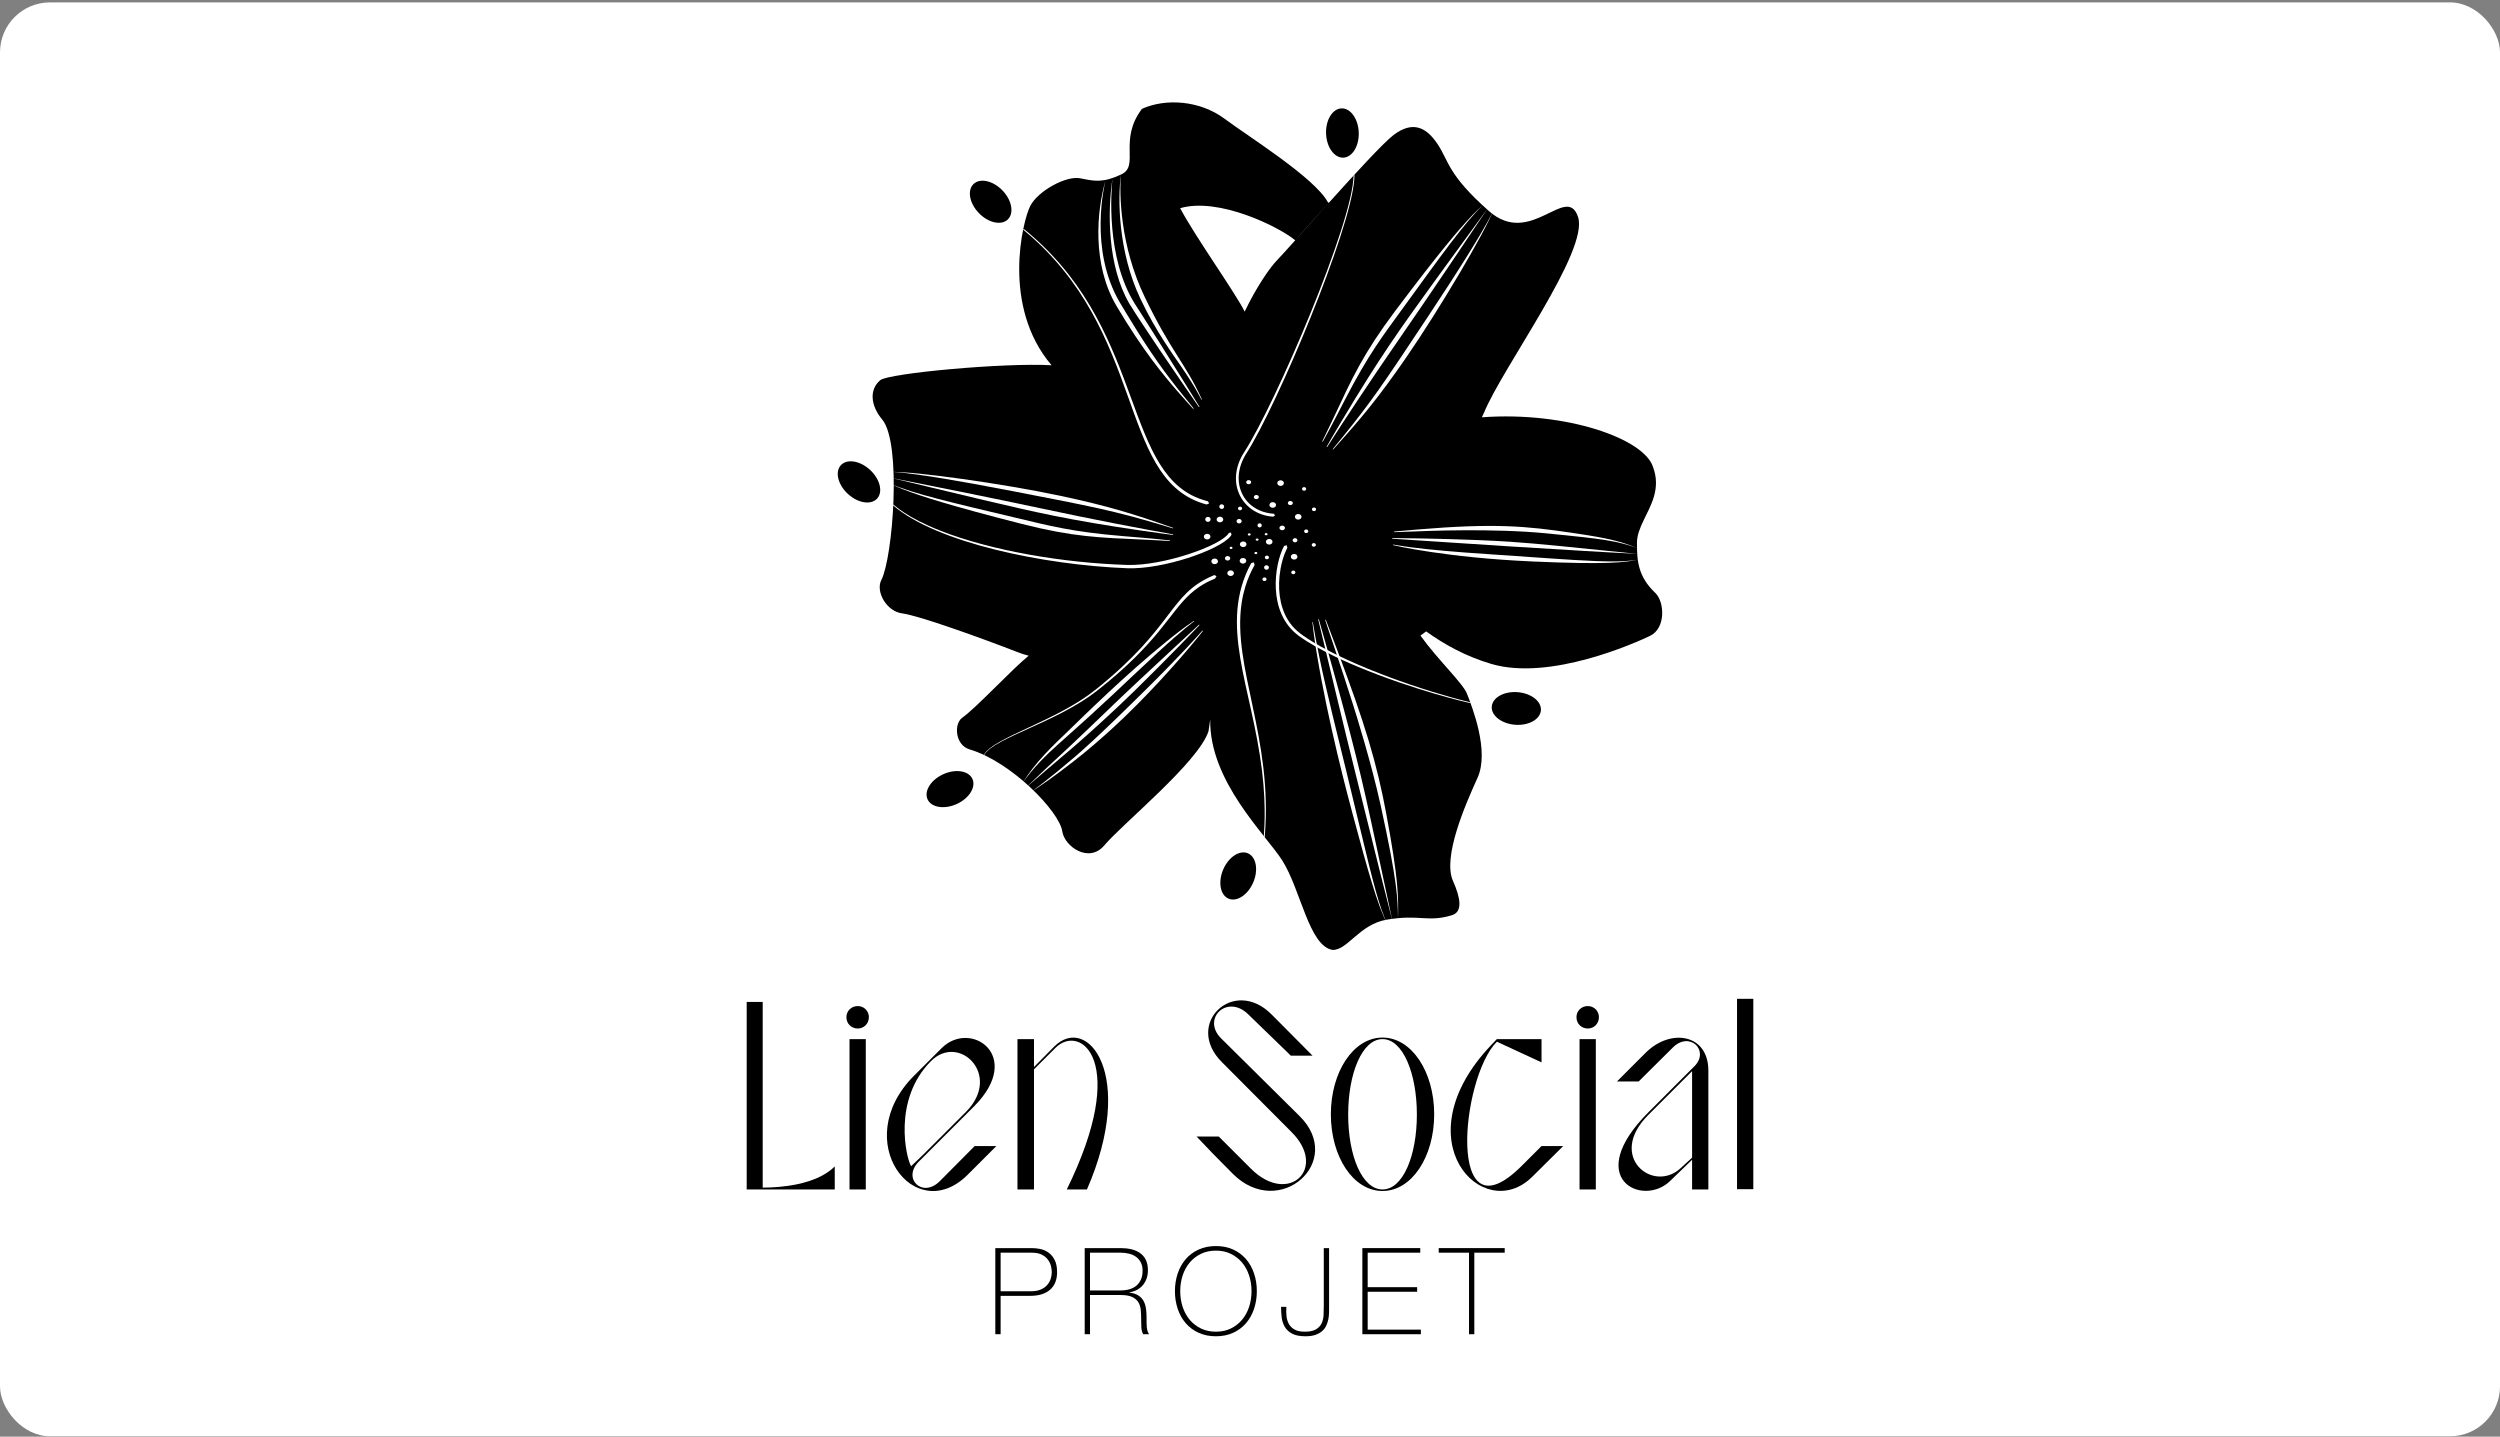 <svg width="750" height="431" viewBox="0 0 750 431" fill="none" xmlns="http://www.w3.org/2000/svg">
<rect x="0" y="0" width="750" height="431" fill="#808080" stroke="none"/>
<rect y="0.719" width="750" height="430.164" rx="15" fill="white"/>
<path d="M298.596 374.43H309.593C310.319 374.43 311.118 374.513 312.001 374.681C312.883 374.849 313.704 375.195 314.464 375.714C315.223 376.234 315.855 376.965 316.363 377.921C316.871 378.876 317.122 380.121 317.122 381.663C317.122 383.936 316.424 385.684 315.022 386.913C313.626 388.142 311.621 388.756 309.018 388.756H300.188V400.268H298.596V374.43ZM300.188 387.382H309.269C310.425 387.382 311.409 387.209 312.219 386.857C313.028 386.511 313.671 386.058 314.157 385.5C314.637 384.947 314.989 384.333 315.206 383.657C315.419 382.981 315.53 382.305 315.53 381.629C315.53 381.149 315.458 380.574 315.313 379.909C315.168 379.244 314.877 378.607 314.442 377.993C314.011 377.379 313.403 376.859 312.615 376.435C311.833 376.016 310.789 375.804 309.487 375.804H300.188V387.382Z" fill="black"/>
<path d="M325.41 374.43H336.19C337.324 374.43 338.385 374.541 339.379 374.77C340.368 374.999 341.234 375.374 341.982 375.893C342.731 376.412 343.317 377.094 343.736 377.937C344.16 378.781 344.373 379.831 344.373 381.087C344.373 382.824 343.881 384.288 342.904 385.483C341.926 386.678 340.569 387.421 338.832 387.706V387.779C340.016 387.924 340.949 388.242 341.636 388.723C342.328 389.203 342.837 389.795 343.177 390.493C343.512 391.197 343.73 391.968 343.825 392.811C343.926 393.655 343.97 394.498 343.97 395.341V396.827C343.97 397.307 343.999 397.765 344.043 398.184C344.093 398.609 344.172 399 344.278 399.363C344.389 399.726 344.54 400.022 344.73 400.268H342.96C342.619 399.664 342.435 398.955 342.401 398.151C342.362 397.341 342.345 396.503 342.345 395.632C342.345 394.766 342.306 393.9 342.233 393.046C342.161 392.191 341.932 391.426 341.546 390.75C341.161 390.074 340.552 389.533 339.72 389.119C338.888 388.712 337.709 388.505 336.19 388.505H327.002V400.268H325.41V374.43ZM336.19 387.131C337.134 387.131 338.005 387.013 338.815 386.784C339.625 386.555 340.318 386.204 340.898 385.718C341.474 385.237 341.932 384.623 342.273 383.875C342.608 383.126 342.781 382.232 342.781 381.194C342.781 380.227 342.596 379.401 342.233 378.714C341.876 378.027 341.39 377.468 340.787 377.032C340.184 376.597 339.485 376.284 338.687 376.094C337.894 375.899 337.061 375.804 336.19 375.804H327.002V387.131H336.19Z" fill="black"/>
<path d="M377.049 387.349C377.049 389.231 376.769 390.996 376.216 392.649C375.663 394.303 374.859 395.738 373.809 396.956C372.759 398.173 371.474 399.134 369.955 399.832C368.436 400.53 366.71 400.882 364.783 400.882C362.851 400.882 361.119 400.53 359.589 399.832C358.059 399.134 356.768 398.173 355.718 396.956C354.668 395.738 353.864 394.303 353.311 392.649C352.758 390.996 352.479 389.231 352.479 387.349C352.479 385.467 352.758 383.696 353.311 382.043C353.864 380.395 354.668 378.96 355.718 377.736C356.768 376.519 358.059 375.564 359.589 374.86C361.119 374.162 362.851 373.815 364.783 373.815C366.71 373.815 368.436 374.162 369.955 374.86C371.474 375.564 372.759 376.519 373.809 377.736C374.859 378.96 375.663 380.395 376.216 382.043C376.769 383.696 377.049 385.467 377.049 387.349ZM354.07 387.349C354.07 389.013 354.311 390.577 354.791 392.052C355.277 393.521 355.975 394.805 356.891 395.906C357.807 397.006 358.93 397.877 360.259 398.531C361.583 399.179 363.091 399.508 364.783 399.508C366.47 399.508 367.973 399.179 369.285 398.531C370.603 397.877 371.715 397.006 372.636 395.906C373.552 394.805 374.251 393.521 374.731 392.052C375.217 390.577 375.457 389.013 375.457 387.349C375.457 385.684 375.217 384.115 374.731 382.64C374.251 381.171 373.552 379.887 372.636 378.787C371.715 377.692 370.603 376.815 369.285 376.167C367.973 375.513 366.47 375.189 364.783 375.189C363.091 375.189 361.583 375.513 360.259 376.167C358.93 376.815 357.807 377.692 356.891 378.787C355.975 379.887 355.277 381.171 354.791 382.64C354.311 384.115 354.07 385.684 354.07 387.349Z" fill="black"/>
<path d="M391.452 399.508C392.921 399.508 394.049 399.262 394.837 398.782C395.619 398.302 396.177 397.682 396.518 396.939C396.853 396.19 397.043 395.353 397.076 394.42C397.115 393.493 397.132 392.582 397.132 391.688V374.43H398.724V392.23C398.724 392.739 398.718 393.308 398.707 393.934C398.696 394.559 398.624 395.191 398.49 395.833C398.355 396.47 398.149 397.095 397.875 397.698C397.596 398.302 397.194 398.838 396.663 399.307C396.132 399.776 395.462 400.156 394.652 400.446C393.842 400.737 392.837 400.882 391.631 400.882C389.893 400.882 388.531 400.603 387.542 400.05C386.554 399.491 385.822 398.782 385.353 397.916C384.884 397.045 384.593 396.09 384.487 395.056C384.375 394.018 384.319 393.018 384.319 392.052H385.911C385.839 393.018 385.855 393.945 385.95 394.839C386.045 395.732 386.286 396.52 386.676 397.207C387.062 397.894 387.631 398.452 388.391 398.871C389.151 399.296 390.173 399.508 391.452 399.508Z" fill="black"/>
<path d="M408.71 374.43H426.081V375.804H410.302V386.153H425.142V387.527H410.302V398.888H426.259V400.268H408.71V374.43Z" fill="black"/>
<path d="M431.617 375.804V374.43H451.412V375.804H442.296V400.268H440.705V375.804H431.617Z" fill="black"/>
<path d="M250.426 349.936C244.851 355.516 233.999 356.287 228.81 356.287V300.578H224.007V356.834H250.426V349.936Z" fill="black"/>
<path d="M253.922 305.148C253.922 307.086 255.396 308.555 257.334 308.555C259.194 308.555 260.663 307.086 260.663 305.148C260.663 303.288 259.194 301.819 257.334 301.819C255.396 301.819 253.922 303.288 253.922 305.148ZM259.736 311.733H254.855V356.835H259.736V311.733Z" fill="black"/>
<path d="M290.306 352.417L298.907 343.816H292.4L282.017 354.277C276.744 359.623 270.623 353.579 275.583 348.541L292.244 331.886C307.274 316.772 291.16 305.768 282.481 314.448L274.186 322.737C254.66 342.341 274.499 368.224 290.306 352.417ZM276.744 346.603L273.337 349.859C271.863 347.536 267.679 329.948 279.303 318.324C287.748 309.874 300.767 322.586 289.764 333.589L276.744 346.603Z" fill="black"/>
<path d="M316.244 313.984L310.2 320.105V311.733H305.24V356.835H310.2V320.798L316.629 314.369C324.147 306.851 338.948 318.396 320.036 356.835H326.085C341.037 322.507 326.236 303.986 316.244 313.984Z" fill="black"/>
<path d="M369.813 352.106C383.759 366.131 403.677 348.464 389.881 334.83L366.327 311.505C360.435 305.613 368.109 298.173 374.387 304.222L387.25 316.694H393.757L381.514 304.373C370.125 292.828 355.089 307.166 366.556 318.632L387.479 339.633C398.404 350.558 386.552 361.718 375.393 350.715L365.629 340.952H358.966C363.149 345.364 364.233 346.526 369.813 352.106Z" fill="black"/>
<path d="M414.758 311.27C406 311.27 399.259 321.575 399.259 334.281C399.259 347.072 406 357.299 414.758 357.299C423.516 357.299 430.258 347.072 430.258 334.281C430.258 321.575 423.516 311.27 414.758 311.27ZM404.453 334.36C404.453 322.038 408.637 311.733 414.758 311.733C420.88 311.733 425.063 322.038 425.063 334.36C425.063 346.759 420.88 356.835 414.758 356.835C408.637 356.835 404.453 346.759 404.453 334.36Z" fill="black"/>
<path d="M447.423 313.442C420.15 342.111 445.021 367.603 459.666 353.036L468.966 343.815H462.459L456.488 349.78C433.784 372.485 438.202 323.356 449.054 312.509L462.459 318.709V311.732H449.054L447.423 313.442Z" fill="black"/>
<path d="M472.937 305.148C472.937 307.086 474.405 308.555 476.343 308.555C478.203 308.555 479.678 307.086 479.678 305.148C479.678 303.288 478.203 301.819 476.343 301.819C474.405 301.819 472.937 303.288 472.937 305.148ZM478.745 311.733H473.864V356.835H478.745V311.733Z" fill="black"/>
<path d="M507.627 356.836H512.509V321.19C512.509 310.109 501.12 308.405 493.681 315.845L485.079 324.446H491.592L501.897 314.214C506.929 309.254 512.973 315.225 508.326 319.872L494.613 333.59C474.618 353.58 492.753 362.259 500.964 354.356L507.627 347.922V356.836ZM504.064 350.558C495.848 357.998 482.057 346.916 494.457 334.517L507.627 321.346V347.302L504.064 350.558Z" fill="black"/>
<path d="M525.992 299.646H521.11V356.755H525.992V299.646Z" fill="black"/>
<path fill-rule="evenodd" clip-rule="evenodd" d="M308.603 196.713C307.477 196.424 306.293 196.049 305.041 195.558C294.183 191.323 275.518 184.632 270.705 184.026C265.891 183.419 262.647 177.403 264.39 174.034C267.874 167.305 270.56 132.92 264.669 125.864C261.049 121.523 260.828 116.806 264.063 114.062C266.536 111.964 301.326 108.758 315.467 109.577C300.382 91.864 306.803 66.21 309.084 61.773C311.404 57.267 319.856 52.627 324.111 53.494C328.366 54.37 330.926 54.909 336.432 52.3C341.939 49.682 335.451 42.125 342.574 32.663C349.765 29.39 360.036 30.179 367.285 35.57C374.418 40.883 394.373 53.311 398.339 60.627L398.637 60.858L398.522 60.983H398.512C398.512 60.983 389.059 71.437 388.568 72.082C383.514 67.924 365.504 59.096 354.049 62.456C358.602 71.072 370.952 88.35 373.397 93.491C377.074 85.78 381.156 80.111 382.908 78.291C385.151 75.971 391.639 68.626 398.522 60.983C398.56 60.944 398.599 60.896 398.637 60.858C406.608 51.992 415.088 42.761 418.073 40.498C423.637 36.292 427.728 37.938 431.232 43.165C434.726 48.382 434.235 52.339 446.721 63.351C459.215 74.354 469.939 54.928 473.395 65.036C476.86 75.144 450.725 110.212 445.142 123.948C444.968 124.362 444.776 124.767 444.555 125.19C457.28 124.256 469.496 125.883 478.853 128.8C488.075 131.688 494.505 135.827 495.872 140.005C497.143 143.345 496.96 146.291 496.17 148.996C494.688 154.059 491.097 158.305 491.088 162.848C491.078 168.316 491.434 173.004 496.594 177.884C499.347 180.483 499.867 188.463 494.957 190.793C490.578 192.863 465 204.375 447.394 199.177C439.809 196.944 433.33 193.373 427.843 189.417L426.139 190.678C431.251 197.84 438.914 205.011 440.107 208.139C441.59 212 446.932 225.294 443.245 233.38C439.568 241.456 432.724 257.156 435.891 264.27C438.076 269.17 438.961 273.54 435.583 274.56C428.209 276.803 425.957 274.195 415.984 275.908C407.792 277.323 404.269 285.111 399.754 284.976C392.669 283.773 390.243 266.879 384.66 258.109C379.712 250.351 362.722 234.332 363.068 215.821L362.549 219.383C359.488 228.701 336.788 247.087 331.34 253.566C326.633 259.168 319.327 253.874 318.691 249.426C317.825 243.449 303.386 228.509 290.881 224.822C286.52 223.532 286.097 217.121 288.696 215.301C292.874 212.356 303.723 200.64 308.603 196.713Z" fill="black"/>
<path fill-rule="evenodd" clip-rule="evenodd" d="M406.201 52.394C406.22 52.451 406.307 52.471 406.327 52.528C406.365 52.615 406.288 53.684 406.288 53.789C405.152 69.422 383.089 121.674 373.925 136.017C368.553 144.42 372.991 153.46 382.01 154.114C382.049 154.114 382.097 154.095 382.116 154.114C382.357 154.336 382.299 154.384 382.54 154.595C382.328 154.701 382.165 154.904 381.943 155.009C381.943 155.009 381.462 154.98 380.942 154.903C372.115 153.623 367.648 144.305 373.28 135.612C382.694 121.058 405.884 66.804 406.067 52.692C406.067 52.644 406.038 52.577 406.067 52.528C406.086 52.471 406.172 52.451 406.201 52.394Z" fill="white"/>
<path fill-rule="evenodd" clip-rule="evenodd" d="M441.28 210.851C441.116 210.832 440.943 210.87 440.789 210.861C440.433 210.832 424.242 207.087 407.252 199.983C406.366 199.617 395.912 195.334 389.693 190.8C380.028 183.744 382.348 169.266 385.159 163.914C385.179 163.866 385.178 163.808 385.226 163.789C385.592 163.625 385.621 163.721 385.997 163.558C386.016 163.827 386.189 164.068 386.218 164.328C386.218 164.328 384.89 166.551 384.158 170.691C383.167 176.264 383.85 181.799 386.285 185.823C387.845 188.393 389.588 189.972 393.794 192.533C405.943 199.945 427.207 207.328 440.491 210.534C440.809 210.611 440.808 210.611 440.837 210.62C441.068 210.716 441.049 210.755 441.28 210.851Z" fill="white"/>
<path fill-rule="evenodd" clip-rule="evenodd" d="M376.157 168.707C376.176 168.986 376.359 169.227 376.388 169.506C376.398 169.641 373.519 173.886 372.47 181.038C369.669 200.214 381.943 221.382 379.42 251.002C379.411 251.079 379.334 251.146 379.266 251.137C379.199 251.137 379.141 251.05 379.132 250.982C379.084 250.684 380.056 243.176 378.602 231.181C375.541 205.951 365.376 187.343 375.358 168.938C375.387 168.88 375.416 168.919 376.157 168.707Z" fill="white"/>
<path fill-rule="evenodd" clip-rule="evenodd" d="M364.963 172.818C364.78 173.04 364.713 173.348 364.52 173.579C364.414 173.694 360.785 174.811 357.088 178.17C350.735 183.937 347.549 192.764 329.057 207.271C317.015 216.714 298.359 221.315 295.317 226.398C295.317 226.408 295.25 226.581 295.173 226.542C295.096 226.494 295.22 226.35 295.22 226.34C298.243 221.171 316.841 216.387 328.729 206.857C352.718 187.614 350.495 178.421 363.952 172.664C364.251 172.539 364.241 172.52 364.269 172.529C364.645 172.587 364.587 172.761 364.963 172.818Z" fill="white"/>
<path fill-rule="evenodd" clip-rule="evenodd" d="M369.304 159.748C369.333 159.988 369.43 160.219 369.449 160.46C369.449 160.46 369.305 160.701 369.093 160.951C365.618 165.1 348.791 170.875 338.145 170.471C313.097 169.499 280.868 162.809 267.902 151.594C267.651 151.373 268.065 151.402 268.065 151.402C268.287 151.479 271.781 155.175 282.312 159.285C297.435 165.196 318.988 168.892 338.173 169.48C348.955 169.807 366.263 163.742 368.621 159.959C368.631 159.94 368.631 159.921 368.64 159.911C368.977 159.815 368.977 159.844 369.304 159.748Z" fill="white"/>
<path fill-rule="evenodd" clip-rule="evenodd" d="M306.858 68.642C306.993 68.719 307.157 68.728 307.282 68.805C307.465 68.892 309.274 70.461 309.438 70.615C344.256 100.793 336.651 143.495 361.92 150.263C362.353 150.378 362.363 150.359 362.382 150.388C362.536 150.58 362.604 150.821 362.758 151.013C362.488 151.1 362.238 151.264 361.969 151.35C361.969 151.35 361.237 151.148 360.727 150.985C335.314 142.783 343.785 99.436 307.32 69.21C307.118 69.046 307.118 69.046 307.099 69.027C306.955 68.853 307.003 68.825 306.858 68.642Z" fill="white"/>
<path d="M263.126 149.589C264.963 147.6 264.021 143.741 261.022 140.97C258.022 138.199 254.1 137.565 252.263 139.554C250.425 141.544 251.367 145.403 254.367 148.174C257.367 150.945 261.288 151.579 263.126 149.589Z" fill="black"/>
<path d="M291.729 233.677C290.608 231.212 286.686 230.583 282.969 232.273C279.251 233.964 277.146 237.333 278.267 239.798C279.388 242.263 283.311 242.891 287.028 241.201C290.745 239.511 292.85 236.142 291.729 233.677Z" fill="black"/>
<path d="M374.369 255.989C371.878 254.927 368.559 257.11 366.957 260.866C365.354 264.622 366.074 268.529 368.565 269.591C371.056 270.654 374.374 268.471 375.977 264.715C377.58 260.958 376.86 257.052 374.369 255.989Z" fill="black"/>
<path d="M462.273 213.107C462.481 210.407 459.349 207.963 455.277 207.649C451.206 207.336 447.736 209.27 447.528 211.971C447.32 214.671 450.452 217.114 454.524 217.428C458.595 217.742 462.065 215.807 462.273 213.107Z" fill="black"/>
<path d="M402.993 47.292C405.699 47.193 407.771 43.804 407.621 39.723C407.471 35.642 405.155 32.414 402.449 32.514C399.743 32.614 397.671 36.003 397.821 40.084C397.971 44.164 400.286 47.392 402.993 47.292Z" fill="black"/>
<path d="M302.342 65.837C304.287 63.952 303.561 60.047 300.719 57.114C297.877 54.181 293.997 53.331 292.052 55.216C290.107 57.1 290.834 61.005 293.676 63.938C296.517 66.871 300.397 67.721 302.342 65.837Z" fill="black"/>
<path fill-rule="evenodd" clip-rule="evenodd" d="M491.089 164.393C485.131 162.285 481.107 161.688 464.136 160.023C447.511 158.396 427.075 159.34 424.659 159.426C422.503 159.494 418.334 159.648 418.334 159.648C418.296 159.638 418.094 159.484 418.315 159.455C418.96 159.378 424.784 158.887 425.342 158.839C448.609 156.904 457.888 157.838 471.481 159.831C482.724 161.467 486.421 162.468 491.089 164.393Z" fill="white"/>
<path fill-rule="evenodd" clip-rule="evenodd" d="M491.165 166.156C477.824 165.483 473.79 165.184 452.689 163.904C445.412 163.461 425.409 162.094 417.842 161.623C417.785 161.613 417.621 161.632 417.621 161.507C417.631 161.468 417.679 161.42 417.727 161.42C417.775 161.42 423.137 161.478 424.455 161.507C425.235 161.517 441.263 161.748 452.776 162.508C461.748 163.095 472.25 164.26 491.165 166.156Z" fill="white"/>
<path fill-rule="evenodd" clip-rule="evenodd" d="M491.334 167.912C487.561 168.73 481.977 169.423 459.904 168.451C433.682 167.295 418.03 163.589 417.943 163.532C417.895 163.493 417.818 163.368 417.972 163.377C418.742 163.416 423.604 164.783 447.9 166.342C460.982 167.19 470.695 168.008 478.82 168.325C486.916 168.634 489.572 168.191 491.334 167.912Z" fill="white"/>
<path fill-rule="evenodd" clip-rule="evenodd" d="M444.782 61.649C439.534 66.535 431.871 77.309 421.474 91.618C414.686 100.967 410.611 106.162 403.418 120.047C401.358 124.013 399.621 127.475 396.935 132.317C396.906 132.365 396.84 132.549 396.727 132.495C396.686 132.47 396.674 132.397 396.689 132.353C396.713 132.275 397.76 130.283 400.145 125.195C405.618 113.506 408.914 106.146 418.524 93.34C432.569 74.607 438.088 68.5 439.937 66.461C442.869 63.214 444.282 62.073 444.782 61.649Z" fill="white"/>
<path fill-rule="evenodd" clip-rule="evenodd" d="M446.338 62.479C442.405 68.43 427.389 90.676 420.577 100.497C411.649 113.383 402.955 126.553 398.293 133.87C398.252 133.938 398.228 134.016 398.17 134.074C398.074 134.161 397.974 134.102 398.005 133.975C398.008 133.951 400.484 129.667 402.503 126.295C414.16 106.791 420.116 98.549 430.342 84.414C436.522 75.873 442.835 67.318 446.338 62.479Z" fill="white"/>
<path fill-rule="evenodd" clip-rule="evenodd" d="M447.948 63.209C445.483 69.631 432.068 92.427 421.92 107.162C413.37 119.549 408.437 125.389 400.056 134.719C400.025 134.753 399.932 134.908 399.844 134.829C399.74 134.74 399.855 134.717 402.244 131.778C411.601 120.255 414.831 115.423 428.697 94.515C438.817 79.264 443.011 72.166 444.178 70.18C447.307 64.879 447.845 63.437 447.948 63.209Z" fill="white"/>
<path fill-rule="evenodd" clip-rule="evenodd" d="M267.122 145.102C273.651 148.069 286.543 151 303.75 155.097C314.99 157.768 321.352 159.533 336.935 160.834C341.388 161.211 345.252 161.483 350.754 162.101C350.81 162.11 351.005 162.099 350.999 162.225C350.992 162.273 350.928 162.312 350.882 162.315C350.801 162.322 348.56 162.122 342.946 161.876C330.051 161.318 321.99 161.105 306.473 157.158C283.78 151.395 276.021 148.648 273.427 147.725C269.303 146.267 267.706 145.401 267.122 145.102Z" fill="white"/>
<path fill-rule="evenodd" clip-rule="evenodd" d="M267.285 143.346C274.291 144.689 300.6 149.997 312.286 152.51C327.613 155.797 343.113 158.759 351.661 160.25C351.739 160.261 351.821 160.254 351.896 160.284C352.014 160.34 351.997 160.455 351.869 160.475C351.845 160.481 346.939 159.843 343.05 159.275C320.562 156.014 310.665 153.684 293.684 149.679C283.423 147.257 273.1 144.72 267.285 143.346Z" fill="white"/>
<path fill-rule="evenodd" clip-rule="evenodd" d="M267.344 141.58C274.22 141.387 300.422 145.006 317.926 148.708C332.648 151.839 339.936 154.147 351.771 158.297C351.814 158.313 351.992 158.339 351.953 158.45C351.912 158.58 351.846 158.483 348.214 157.408C333.979 153.2 328.277 152.076 303.646 147.315C285.675 143.837 277.511 142.694 275.228 142.38C269.132 141.53 267.594 141.587 267.344 141.58Z" fill="white"/>
<path fill-rule="evenodd" clip-rule="evenodd" d="M419.4 275.747C419.293 269.465 419.283 264.821 414.223 241.714C411.407 228.845 406.706 213.905 405.95 211.508C402.281 199.823 397.565 186.211 397.578 186.054C397.574 186.005 397.669 185.786 397.76 185.988C397.813 186.099 400.66 193.65 400.912 194.326C409.502 217.08 413.075 228.984 415.917 244.327C419.498 263.625 419.566 268.798 419.4 275.747Z" fill="white"/>
<path fill-rule="evenodd" clip-rule="evenodd" d="M417.738 276.342C412.23 254.794 412.363 254.767 406.647 232.021C403.204 218.296 398.049 196.553 395.508 186.021C395.503 185.972 395.416 185.781 395.536 185.745C395.586 185.743 395.646 185.776 395.66 185.823C395.728 186.019 400.225 201.823 402.842 211.632C409.151 235.258 409.839 239.482 417.738 276.342Z" fill="white"/>
<path fill-rule="evenodd" clip-rule="evenodd" d="M416.052 276.904C413.24 271.519 410.362 261.24 405.869 244.506C404.43 239.144 398.356 216.543 394.919 195.37C394.22 191.11 393.708 186.77 393.715 186.692C393.724 186.587 393.842 186.577 393.869 186.671C393.894 186.753 394.717 192.808 397.649 205.527C400.792 219.151 401.52 221.289 407.482 246.24C412.339 266.583 413.808 271.91 416.052 276.904Z" fill="white"/>
<path fill-rule="evenodd" clip-rule="evenodd" d="M331.675 54.026C331.348 55.438 326.631 74.702 335.86 90.594C335.942 90.749 339.162 96.139 341.372 99.636C347.099 108.706 350.985 113.89 357.973 122.374C358.008 122.42 358.143 122.535 358.044 122.611C358.011 122.647 357.944 122.638 357.907 122.606C357.839 122.549 354.49 118.845 352.94 117.037C349.035 112.509 342.92 105.248 334.95 91.798C327.605 79.372 328.965 63.484 331.675 54.026Z" fill="white"/>
<path fill-rule="evenodd" clip-rule="evenodd" d="M333.756 53.452C333.371 57.199 331.692 77.254 340.528 91.266C341.906 93.436 341.952 93.401 347.703 102.55C351.973 109.33 356.472 116.602 359.743 121.868C359.778 121.914 359.884 122.038 359.785 122.114C359.741 122.136 359.681 122.121 359.652 122.083C359.591 122.02 352.261 111.436 347.765 104.756C347.032 103.669 340.256 93.606 338.745 90.993C332.238 79.744 332.226 63.535 333.756 53.452Z" fill="white"/>
<path fill-rule="evenodd" clip-rule="evenodd" d="M336.292 52.407C335.777 57.996 335.995 73.684 343.393 89.049C351.418 105.728 355.534 108.834 360.448 119.567C360.492 119.656 360.55 119.732 360.572 119.824C360.592 119.93 360.496 119.979 360.432 119.895C360.232 119.649 359.034 116.748 354.256 109.81C351.981 106.497 346.736 99.359 342.131 89.649C335.383 75.435 335.292 59.36 336.292 52.407Z" fill="white"/>
<path fill-rule="evenodd" clip-rule="evenodd" d="M309.121 237.712C310.201 236.918 314.205 234.118 322.338 227.154C323.613 226.054 328.567 221.926 343.916 206.723C354.328 196.417 359.325 190.769 360.603 189.316C360.643 189.274 360.721 189.135 360.819 189.214C360.854 189.247 360.856 189.315 360.836 189.35C360.7 189.578 358.542 192.188 358.338 192.433C353.819 197.91 343.808 209.348 333.293 218.895C330.818 221.139 326.782 224.743 322.221 228.287C315.508 233.495 312.676 235.388 309.121 237.712Z" fill="white"/>
<path fill-rule="evenodd" clip-rule="evenodd" d="M307.747 236.308C317.299 227.136 317.461 227.302 327.027 218.13C335.54 209.963 335.715 209.665 351.509 195.014L359.592 187.513C359.639 187.477 359.73 187.352 359.821 187.438C359.843 187.472 359.838 187.533 359.812 187.575C359.799 187.602 349.388 198.412 341.714 205.915C340.066 207.536 333.646 213.92 323.181 223.104C319.363 226.45 316.86 228.416 307.747 236.308Z" fill="white"/>
<path fill-rule="evenodd" clip-rule="evenodd" d="M306.643 235.116C310.527 228.629 316.263 223.348 319.694 220.034C325.609 214.325 337.225 202.799 349.817 192.552C352.385 190.462 355.254 188.206 358.127 186.284C358.287 186.184 358.239 186.389 358.219 186.41C358.153 186.48 355.042 188.641 347.197 195.876C335.533 206.655 333.717 208.846 317.32 223.405C309.812 230.059 306.774 234.921 306.643 235.116Z" fill="white"/>
<path d="M362.382 156.561C362.828 156.561 363.19 156.224 363.19 155.809C363.19 155.393 362.828 155.057 362.382 155.057C361.937 155.057 361.575 155.393 361.575 155.809C361.575 156.224 361.937 156.561 362.382 156.561Z" fill="white"/>
<path d="M366.515 152.691C366.917 152.691 367.242 152.376 367.242 151.989C367.242 151.601 366.917 151.286 366.515 151.286C366.114 151.286 365.789 151.601 365.789 151.989C365.789 152.376 366.114 152.691 366.515 152.691Z" fill="white"/>
<path d="M365.977 156.696C366.526 156.696 366.971 156.318 366.971 155.851C366.971 155.383 366.526 155.005 365.977 155.005C365.428 155.005 364.983 155.383 364.983 155.851C364.983 156.318 365.428 156.696 365.977 156.696Z" fill="white"/>
<path d="M362.146 161.837C362.695 161.837 363.14 161.459 363.14 160.992C363.14 160.525 362.695 160.146 362.146 160.146C361.597 160.146 361.152 160.525 361.152 160.992C361.152 161.459 361.597 161.837 362.146 161.837Z" fill="white"/>
<path d="M368.282 168.165C368.723 168.165 369.081 167.863 369.081 167.49C369.081 167.117 368.723 166.814 368.282 166.814C367.841 166.814 367.483 167.117 367.483 167.49C367.483 167.863 367.841 168.165 368.282 168.165Z" fill="white"/>
<path d="M372.889 169.085C373.438 169.085 373.883 168.707 373.883 168.24C373.883 167.773 373.438 167.395 372.889 167.395C372.341 167.395 371.896 167.773 371.896 168.24C371.896 168.707 372.341 169.085 372.889 169.085Z" fill="white"/>
<path d="M380.07 167.781C380.413 167.781 380.692 167.535 380.692 167.232C380.692 166.929 380.413 166.683 380.07 166.683C379.726 166.683 379.447 166.929 379.447 167.232C379.447 167.535 379.726 167.781 380.07 167.781Z" fill="white"/>
<path d="M376.76 166.246C376.999 166.246 377.193 166.095 377.193 165.909C377.193 165.722 376.999 165.571 376.76 165.571C376.52 165.571 376.326 165.722 376.326 165.909C376.326 166.095 376.52 166.246 376.76 166.246Z" fill="white"/>
<path d="M374.769 160.676C375.008 160.676 375.202 160.525 375.202 160.339C375.202 160.152 375.008 160.001 374.769 160.001C374.529 160.001 374.335 160.152 374.335 160.339C374.335 160.525 374.529 160.676 374.769 160.676Z" fill="white"/>
<path d="M377.137 162.224C377.376 162.224 377.57 162.073 377.57 161.886C377.57 161.7 377.376 161.549 377.137 161.549C376.897 161.549 376.703 161.7 376.703 161.886C376.703 162.073 376.897 162.224 377.137 162.224Z" fill="white"/>
<path d="M369.319 164.698C369.559 164.698 369.753 164.547 369.753 164.361C369.753 164.175 369.559 164.023 369.319 164.023C369.08 164.023 368.886 164.175 368.886 164.361C368.886 164.547 369.08 164.698 369.319 164.698Z" fill="white"/>
<path d="M379.842 160.595C380.081 160.595 380.275 160.444 380.275 160.258C380.275 160.071 380.081 159.92 379.842 159.92C379.602 159.92 379.408 160.071 379.408 160.258C379.408 160.444 379.602 160.595 379.842 160.595Z" fill="white"/>
<path d="M372.022 153.083C372.365 153.083 372.644 152.837 372.644 152.534C372.644 152.23 372.365 151.984 372.022 151.984C371.678 151.984 371.399 152.23 371.399 152.534C371.399 152.837 371.678 153.083 372.022 153.083Z" fill="white"/>
<path d="M391.861 159.926C392.204 159.926 392.483 159.68 392.483 159.376C392.483 159.073 392.204 158.827 391.861 158.827C391.517 158.827 391.238 159.073 391.238 159.376C391.238 159.68 391.517 159.926 391.861 159.926Z" fill="white"/>
<path d="M394.2 153.342C394.544 153.342 394.823 153.096 394.823 152.792C394.823 152.489 394.544 152.243 394.2 152.243C393.857 152.243 393.578 152.489 393.578 152.792C393.578 153.096 393.857 153.342 394.2 153.342Z" fill="white"/>
<path d="M391.236 147.226C391.579 147.226 391.858 146.981 391.858 146.677C391.858 146.374 391.579 146.128 391.236 146.128C390.892 146.128 390.613 146.374 390.613 146.677C390.613 146.981 390.892 147.226 391.236 147.226Z" fill="white"/>
<path d="M394.143 164.019C394.487 164.019 394.765 163.774 394.765 163.47C394.765 163.167 394.487 162.921 394.143 162.921C393.799 162.921 393.521 163.167 393.521 163.47C393.521 163.774 393.799 164.019 394.143 164.019Z" fill="white"/>
<path d="M387.991 172.266C388.335 172.266 388.614 172.021 388.614 171.717C388.614 171.414 388.335 171.168 387.991 171.168C387.648 171.168 387.369 171.414 387.369 171.717C387.369 172.021 387.648 172.266 387.991 172.266Z" fill="white"/>
<path d="M379.347 174.318C379.691 174.318 379.969 174.072 379.969 173.769C379.969 173.466 379.691 173.22 379.347 173.22C379.003 173.22 378.725 173.466 378.725 173.769C378.725 174.072 379.003 174.318 379.347 174.318Z" fill="white"/>
<path d="M380.763 163.376C381.311 163.376 381.756 162.997 381.756 162.53C381.756 162.063 381.311 161.685 380.763 161.685C380.214 161.685 379.769 162.063 379.769 162.53C379.769 162.997 380.214 163.376 380.763 163.376Z" fill="white"/>
<path d="M377.893 158.233C378.247 158.233 378.534 157.954 378.534 157.61C378.534 157.266 378.247 156.986 377.893 156.986C377.539 156.986 377.252 157.266 377.252 157.61C377.252 157.954 377.539 158.233 377.893 158.233Z" fill="white"/>
<path d="M381.823 152.335C382.372 152.335 382.817 151.956 382.817 151.489C382.817 151.022 382.372 150.644 381.823 150.644C381.274 150.644 380.829 151.022 380.829 151.489C380.829 151.956 381.274 152.335 381.823 152.335Z" fill="white"/>
<path d="M376.904 149.736C377.316 149.736 377.651 149.458 377.651 149.115C377.651 148.772 377.316 148.493 376.904 148.493C376.491 148.493 376.156 148.772 376.156 149.115C376.156 149.458 376.491 149.736 376.904 149.736Z" fill="white"/>
<path d="M387.097 151.535C387.51 151.535 387.844 151.257 387.844 150.914C387.844 150.57 387.51 150.292 387.097 150.292C386.684 150.292 386.35 150.57 386.35 150.914C386.35 151.257 386.684 151.535 387.097 151.535Z" fill="white"/>
<path d="M374.603 145.279C375.016 145.279 375.35 145.001 375.35 144.658C375.35 144.315 375.016 144.036 374.603 144.036C374.19 144.036 373.855 144.315 373.855 144.658C373.855 145.001 374.19 145.279 374.603 145.279Z" fill="white"/>
<path d="M384.655 159.07C385.115 159.07 385.487 158.761 385.487 158.379C385.487 157.998 385.115 157.688 384.655 157.688C384.196 157.688 383.824 157.998 383.824 158.379C383.824 158.761 384.196 159.07 384.655 159.07Z" fill="white"/>
<path d="M388.506 162.701C388.905 162.701 389.228 162.421 389.228 162.074C389.228 161.727 388.905 161.446 388.506 161.446C388.107 161.446 387.783 161.727 387.783 162.074C387.783 162.421 388.107 162.701 388.506 162.701Z" fill="white"/>
<path d="M388.242 167.873C388.791 167.873 389.236 167.494 389.236 167.027C389.236 166.56 388.791 166.182 388.242 166.182C387.693 166.182 387.248 166.56 387.248 167.027C387.248 167.494 387.693 167.873 388.242 167.873Z" fill="white"/>
<path d="M379.952 170.922C380.352 170.922 380.675 170.622 380.675 170.252C380.675 169.881 380.352 169.581 379.952 169.581C379.552 169.581 379.229 169.881 379.229 170.252C379.229 170.622 379.552 170.922 379.952 170.922Z" fill="white"/>
<path d="M369.183 172.799C369.732 172.799 370.177 172.421 370.177 171.954C370.177 171.487 369.732 171.108 369.183 171.108C368.634 171.108 368.189 171.487 368.189 171.954C368.189 172.421 368.634 172.799 369.183 172.799Z" fill="white"/>
<path d="M364.398 169.249C364.947 169.249 365.392 168.87 365.392 168.403C365.392 167.936 364.947 167.558 364.398 167.558C363.849 167.558 363.404 167.936 363.404 168.403C363.404 168.87 363.849 169.249 364.398 169.249Z" fill="white"/>
<path d="M372.955 164.127C373.504 164.127 373.949 163.748 373.949 163.281C373.949 162.814 373.504 162.436 372.955 162.436C372.406 162.436 371.961 162.814 371.961 163.281C371.961 163.748 372.406 164.127 372.955 164.127Z" fill="white"/>
<path d="M389.464 155.885C390.013 155.885 390.458 155.507 390.458 155.04C390.458 154.573 390.013 154.194 389.464 154.194C388.915 154.194 388.47 154.573 388.47 155.04C388.47 155.507 388.915 155.885 389.464 155.885Z" fill="white"/>
<path d="M384.18 145.779C384.728 145.779 385.173 145.401 385.173 144.934C385.173 144.466 384.728 144.088 384.18 144.088C383.631 144.088 383.186 144.466 383.186 144.934C383.186 145.401 383.631 145.779 384.18 145.779Z" fill="white"/>
<path d="M371.736 157.032C372.159 157.032 372.503 156.731 372.503 156.359C372.503 155.987 372.159 155.686 371.736 155.686C371.312 155.686 370.969 155.987 370.969 156.359C370.969 156.731 371.312 157.032 371.736 157.032Z" fill="white"/>
</svg>
